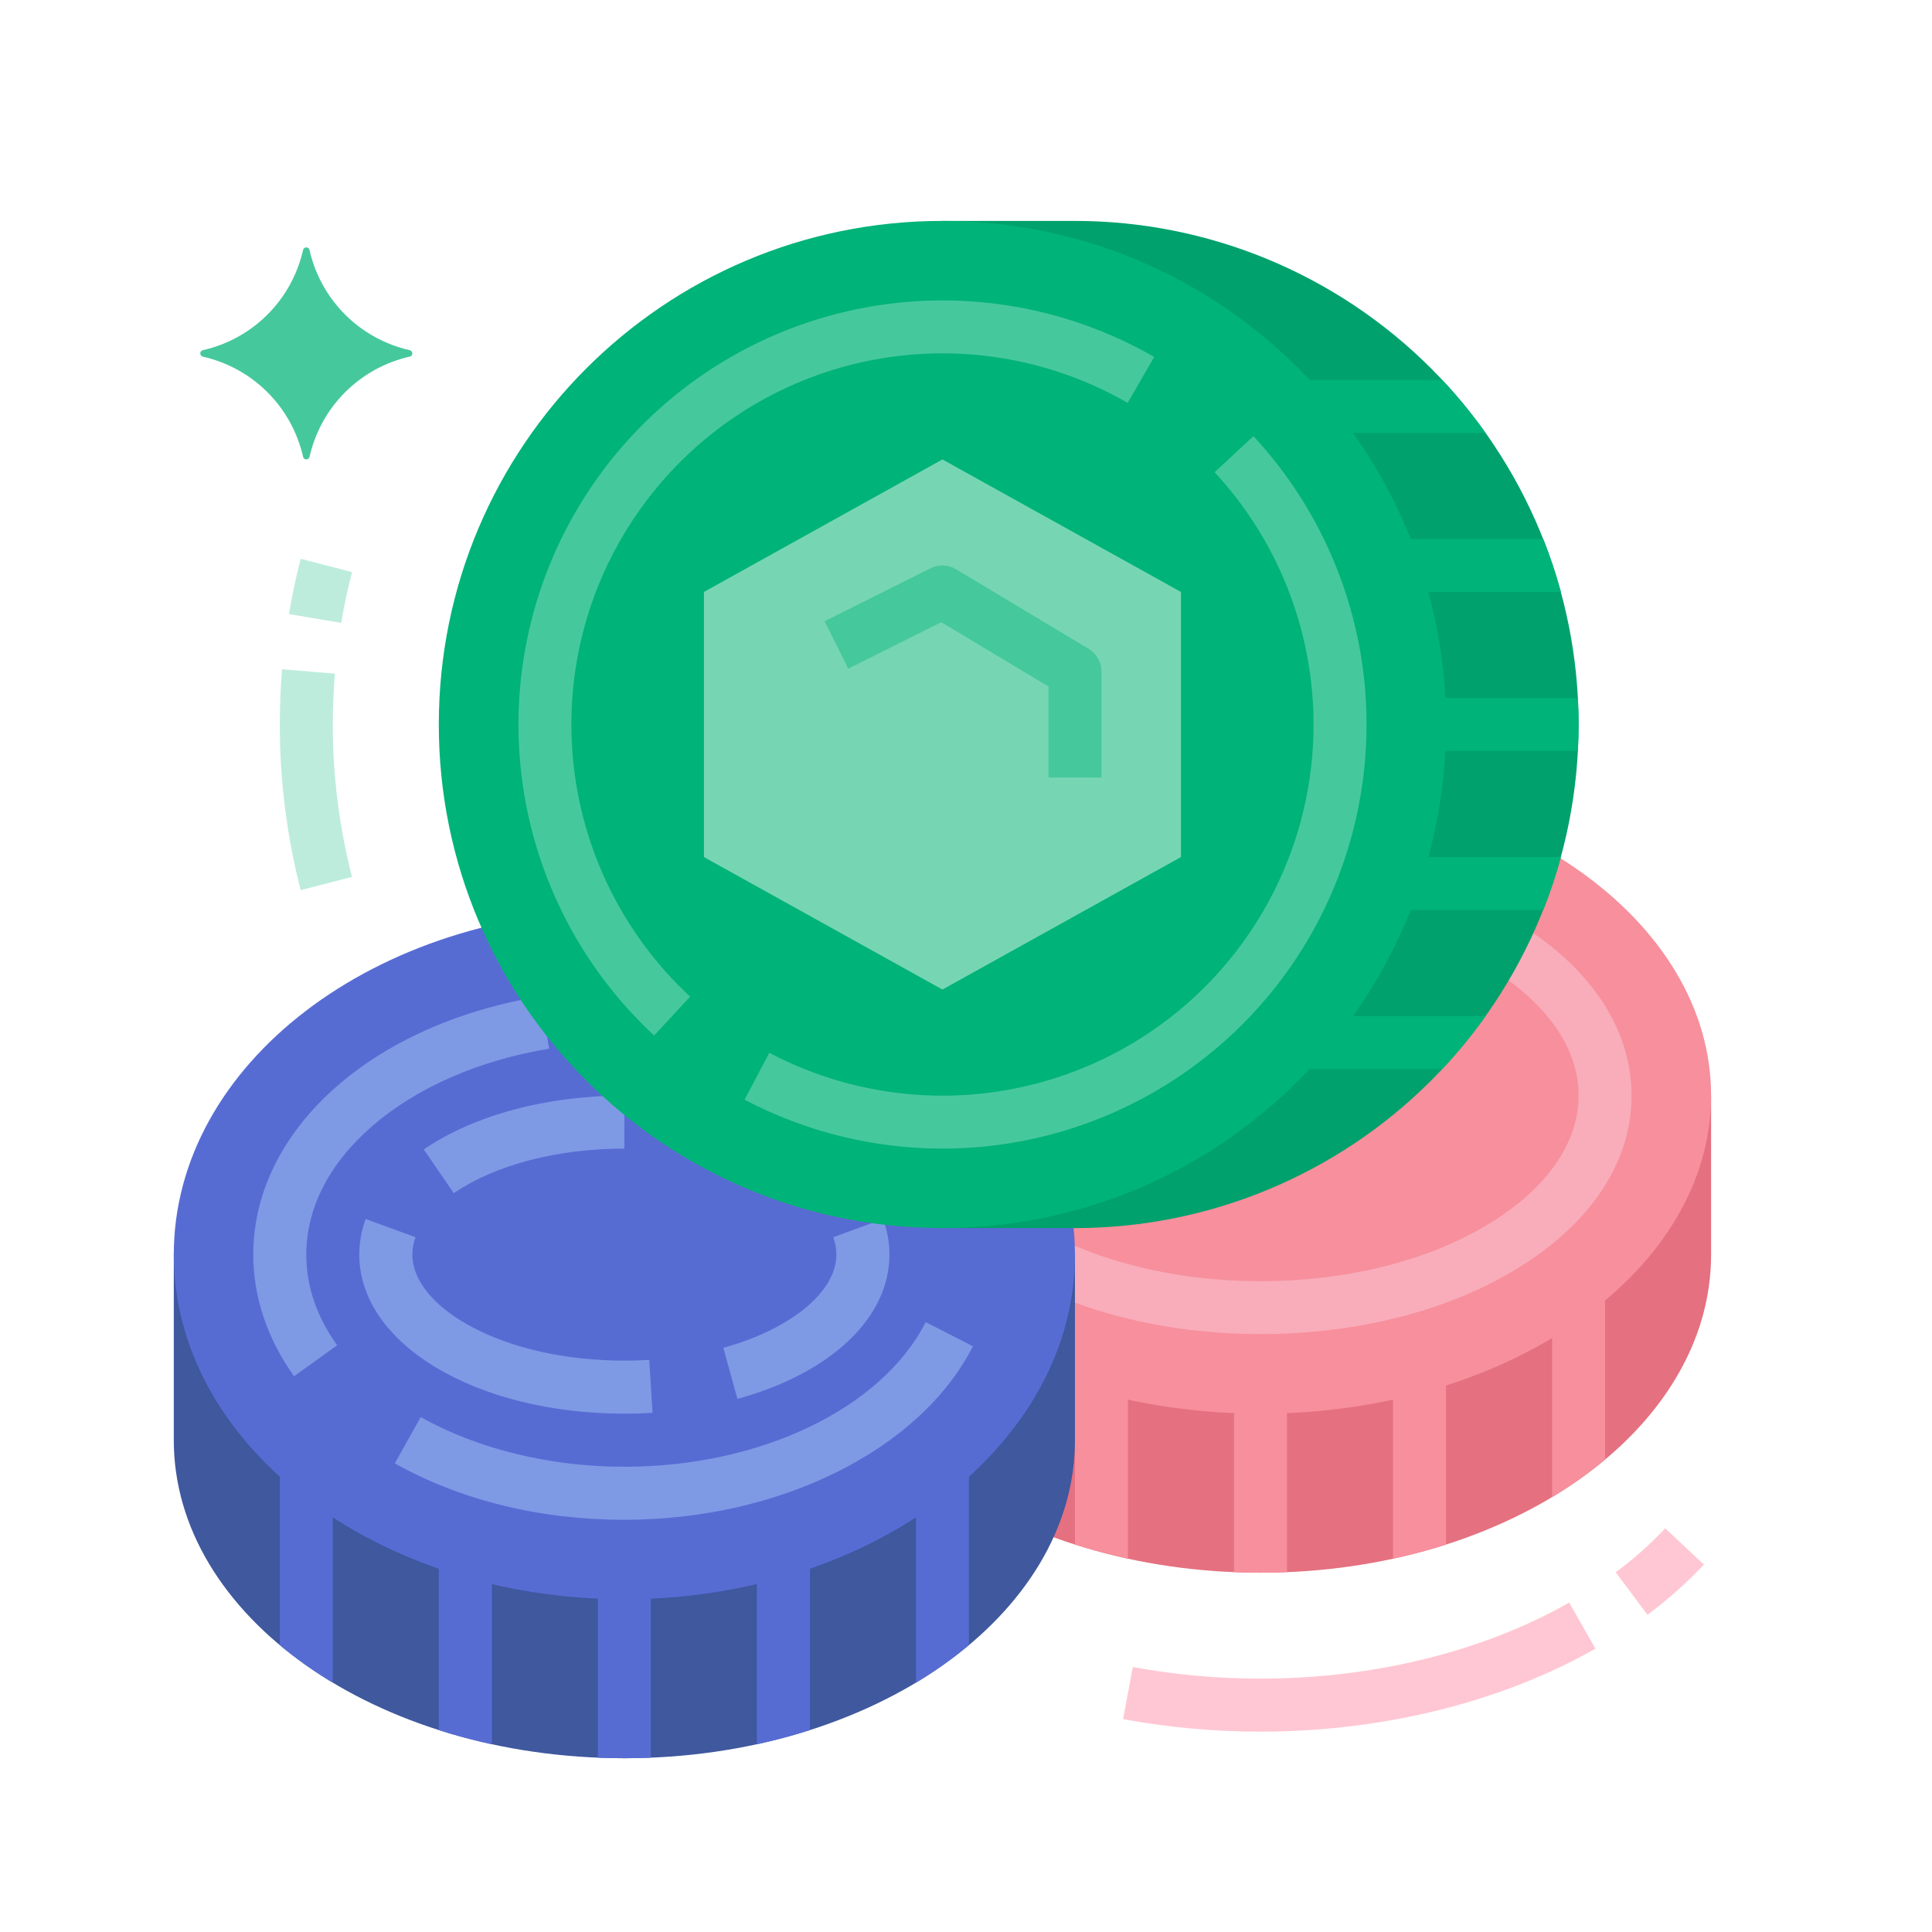 <svg width="41" height="41" viewBox="0 0 41 41" fill="none" xmlns="http://www.w3.org/2000/svg">
<path d="M17.188 23.25V26.625C17.188 30.353 21.469 33.375 26.75 33.375C32.031 33.375 36.312 30.353 36.312 26.625V23.25H17.188Z" fill="#E5707F"/>
<path d="M32.938 31.771C33.333 31.535 33.709 31.269 34.062 30.974V27.188H32.938V31.771ZM29.562 33.078C29.948 32.994 30.323 32.894 30.688 32.778V28.875H29.562V33.078ZM26.188 33.363C26.374 33.371 26.561 33.375 26.75 33.375C26.939 33.375 27.126 33.371 27.312 33.363V28.875H26.188V33.363ZM22.812 32.778C23.176 32.894 23.551 32.994 23.938 33.078V28.875H22.812V32.778ZM19.438 30.974C19.791 31.269 20.167 31.535 20.562 31.771V27.188H19.438V30.974Z" fill="#F78F9C"/>
<path d="M26.75 30C32.031 30 36.312 26.978 36.312 23.25C36.312 19.522 32.031 16.5 26.75 16.5C21.469 16.5 17.188 19.522 17.188 23.25C17.188 26.978 21.469 30 26.75 30Z" fill="#F78F9C"/>
<path d="M26.75 28.312C24.694 28.312 22.753 27.815 21.285 26.911C19.731 25.955 18.875 24.655 18.875 23.25C18.875 21.845 19.731 20.545 21.285 19.589C22.753 18.685 24.694 18.188 26.75 18.188C28.806 18.188 30.747 18.685 32.215 19.589C33.769 20.545 34.625 21.845 34.625 23.25C34.625 24.655 33.769 25.955 32.215 26.911C30.747 27.815 28.806 28.312 26.75 28.312ZM26.75 19.312C24.899 19.312 23.168 19.751 21.874 20.547C20.666 21.291 20 22.251 20 23.25C20 24.249 20.666 25.209 21.874 25.953C23.168 26.749 24.899 27.188 26.75 27.188C28.601 27.188 30.332 26.749 31.626 25.953C32.834 25.209 33.5 24.249 33.5 23.25C33.5 22.251 32.834 21.291 31.626 20.547C30.332 19.751 28.601 19.312 26.75 19.312Z" fill="#F9ACB9"/>
<path d="M3.688 26.625V30.562C3.688 34.291 7.969 37.312 13.25 37.312C18.531 37.312 22.812 34.291 22.812 30.562V26.625H3.688Z" fill="#3F589E"/>
<path d="M19.438 35.709C19.833 35.473 20.209 35.206 20.562 34.911V30.562H19.438V35.709ZM16.062 37.016C16.448 36.932 16.823 36.832 17.188 36.715V32.812H16.062V37.016ZM12.688 37.3C12.874 37.308 13.061 37.312 13.25 37.312C13.439 37.312 13.626 37.308 13.812 37.3V33.375H12.688V37.3ZM9.312 36.715C9.676 36.832 10.051 36.932 10.438 37.016V32.812H9.312V36.715ZM5.938 34.911C6.291 35.206 6.667 35.473 7.062 35.709V31.125H5.938V34.911Z" fill="#576CD3"/>
<path d="M13.25 33.938C18.531 33.938 22.812 30.664 22.812 26.625C22.812 22.586 18.531 19.312 13.25 19.312C7.969 19.312 3.688 22.586 3.688 26.625C3.688 30.664 7.969 33.938 13.25 33.938Z" fill="#576CD3"/>
<path d="M9.631 25.321L8.994 24.393C10.053 23.667 11.604 23.25 13.25 23.25V24.375C11.825 24.375 10.506 24.72 9.631 25.321ZM13.25 30C10.096 30 7.625 28.517 7.625 26.625C7.625 26.367 7.671 26.111 7.76 25.869L8.817 26.256C8.773 26.374 8.751 26.499 8.75 26.625C8.75 27.155 9.185 27.701 9.943 28.122C10.817 28.608 11.992 28.875 13.25 28.875C13.426 28.875 13.604 28.87 13.778 28.859L13.847 29.982C13.65 29.994 13.449 30 13.25 30ZM15.65 29.687L15.35 28.603C16.786 28.207 17.75 27.412 17.75 26.625C17.75 26.499 17.727 26.374 17.683 26.256L18.739 25.869C18.829 26.111 18.875 26.367 18.875 26.625C18.875 27.965 17.639 29.138 15.65 29.687Z" fill="#7F9AE5"/>
<path d="M6.241 29.205C5.674 28.416 5.375 27.524 5.375 26.627C5.375 23.986 7.882 21.732 11.472 21.145L11.653 22.255C10.179 22.496 8.849 23.076 7.908 23.889C6.987 24.685 6.5 25.632 6.5 26.627C6.5 27.297 6.72 27.944 7.155 28.549L6.241 29.205ZM13.25 32.252C11.46 32.252 9.776 31.838 8.379 31.055L8.928 30.073C10.141 30.753 11.675 31.127 13.25 31.127C16.138 31.127 18.708 29.894 19.645 28.058L20.647 28.57C19.523 30.772 16.55 32.252 13.25 32.252Z" fill="#7F9AE5"/>
<path d="M22.812 4.688H20V26.062H22.812C25.647 26.062 28.365 24.936 30.37 22.932C32.374 20.928 33.5 18.209 33.5 15.375C33.5 12.54 32.374 9.822 30.37 7.818C28.365 5.814 25.647 4.688 22.812 4.688Z" fill="#00A16C"/>
<path d="M30.606 8.062H26.75V9.188H31.528C31.246 8.792 30.938 8.416 30.606 8.062ZM32.751 11.438H29V12.562H33.125C33.022 12.181 32.897 11.805 32.751 11.438ZM30.125 15.938H33.485C33.495 15.751 33.5 15.564 33.5 15.375C33.5 15.186 33.495 14.999 33.485 14.812H30.125V15.938ZM33.125 18.188H29V19.312H32.751C32.897 18.945 33.022 18.569 33.125 18.188ZM31.528 21.562H27.312V22.688H30.606C30.938 22.334 31.246 21.958 31.528 21.562Z" fill="#00B378"/>
<path d="M20 26.062C25.902 26.062 30.688 21.277 30.688 15.375C30.688 9.472 25.902 4.688 20 4.688C14.098 4.688 9.312 9.472 9.312 15.375C9.312 21.277 14.098 26.062 20 26.062Z" fill="#00B378"/>
<path d="M13.882 21.975C12.26 20.471 11.249 18.422 11.042 16.22C10.834 14.018 11.445 11.816 12.757 10.036C14.069 8.255 15.991 7.02 18.156 6.567C20.321 6.113 22.577 6.472 24.494 7.575L23.931 8.55C22.254 7.584 20.28 7.269 18.385 7.666C16.491 8.063 14.809 9.144 13.661 10.703C12.512 12.261 11.978 14.187 12.16 16.114C12.342 18.042 13.227 19.834 14.646 21.15L13.882 21.975ZM20 24.375C18.537 24.375 17.095 24.018 15.8 23.337L16.326 22.342C17.97 23.209 19.869 23.467 21.685 23.069C23.501 22.671 25.118 21.644 26.249 20.169C27.381 18.693 27.954 16.865 27.867 15.008C27.78 13.151 27.04 11.385 25.776 10.021L26.6 9.256C27.791 10.54 28.581 12.144 28.874 13.87C29.167 15.597 28.949 17.371 28.249 18.976C27.548 20.581 26.395 21.946 24.93 22.905C23.465 23.864 21.752 24.375 20 24.375Z" fill="#46C89D"/>
<path d="M25.062 18.188V12.562L20 9.75L14.938 12.562V18.188L20 21L25.062 18.188Z" fill="#76D6B4"/>
<path d="M23.375 16.5H22.25V14.569L19.975 13.204L18.001 14.191L17.498 13.184L19.748 12.059C19.833 12.017 19.927 11.997 20.021 12C20.116 12.004 20.208 12.031 20.289 12.08L23.102 13.768C23.185 13.818 23.254 13.888 23.302 13.973C23.349 14.057 23.375 14.153 23.375 14.25V16.5Z" fill="#46C89D"/>
<path d="M26.749 36.748C25.771 36.749 24.796 36.66 23.834 36.483L24.04 35.377C24.934 35.542 25.841 35.624 26.749 35.623C29.145 35.623 31.472 35.05 33.301 34.009L33.857 34.987C31.861 36.123 29.337 36.748 26.749 36.748ZM34.961 34.268L34.288 33.366C34.665 33.087 35.017 32.775 35.339 32.434L36.16 33.203C35.792 33.593 35.391 33.949 34.961 34.268H34.961Z" fill="#FFC7D3"/>
<path d="M7.241 13.218L6.132 13.031C6.198 12.637 6.281 12.246 6.381 11.859L7.47 12.14C7.379 12.496 7.302 12.855 7.241 13.218ZM6.381 18.89C6.086 17.741 5.937 16.56 5.938 15.375C5.938 14.985 5.954 14.591 5.986 14.203L7.107 14.296C7.077 14.655 7.063 15.014 7.062 15.375C7.062 16.466 7.199 17.552 7.47 18.609L6.381 18.89Z" fill="#BDECDC"/>
<path d="M6.5 5.25C6.484 5.25 6.469 5.256 6.456 5.266C6.444 5.276 6.435 5.29 6.432 5.305C6.314 5.824 6.052 6.3 5.676 6.676C5.3 7.052 4.824 7.314 4.305 7.431C4.29 7.435 4.276 7.443 4.266 7.456C4.256 7.468 4.25 7.483 4.25 7.499V7.501C4.25 7.517 4.256 7.532 4.266 7.544C4.276 7.557 4.29 7.565 4.305 7.569C4.824 7.686 5.3 7.948 5.676 8.324C6.052 8.7 6.315 9.176 6.432 9.695C6.435 9.71 6.444 9.724 6.456 9.734C6.469 9.744 6.484 9.75 6.5 9.75H6.501C6.517 9.75 6.532 9.744 6.544 9.734C6.557 9.724 6.565 9.71 6.569 9.695C6.686 9.176 6.948 8.7 7.324 8.324C7.7 7.948 8.176 7.685 8.695 7.568C8.71 7.565 8.724 7.556 8.734 7.544C8.744 7.531 8.75 7.516 8.75 7.5V7.499C8.75 7.483 8.744 7.468 8.734 7.456C8.724 7.443 8.71 7.435 8.695 7.431C8.176 7.314 7.7 7.052 7.324 6.676C6.948 6.3 6.685 5.824 6.568 5.305C6.565 5.29 6.556 5.276 6.544 5.266C6.531 5.256 6.516 5.25 6.5 5.25Z" fill="#46C89D"/>
</svg>

